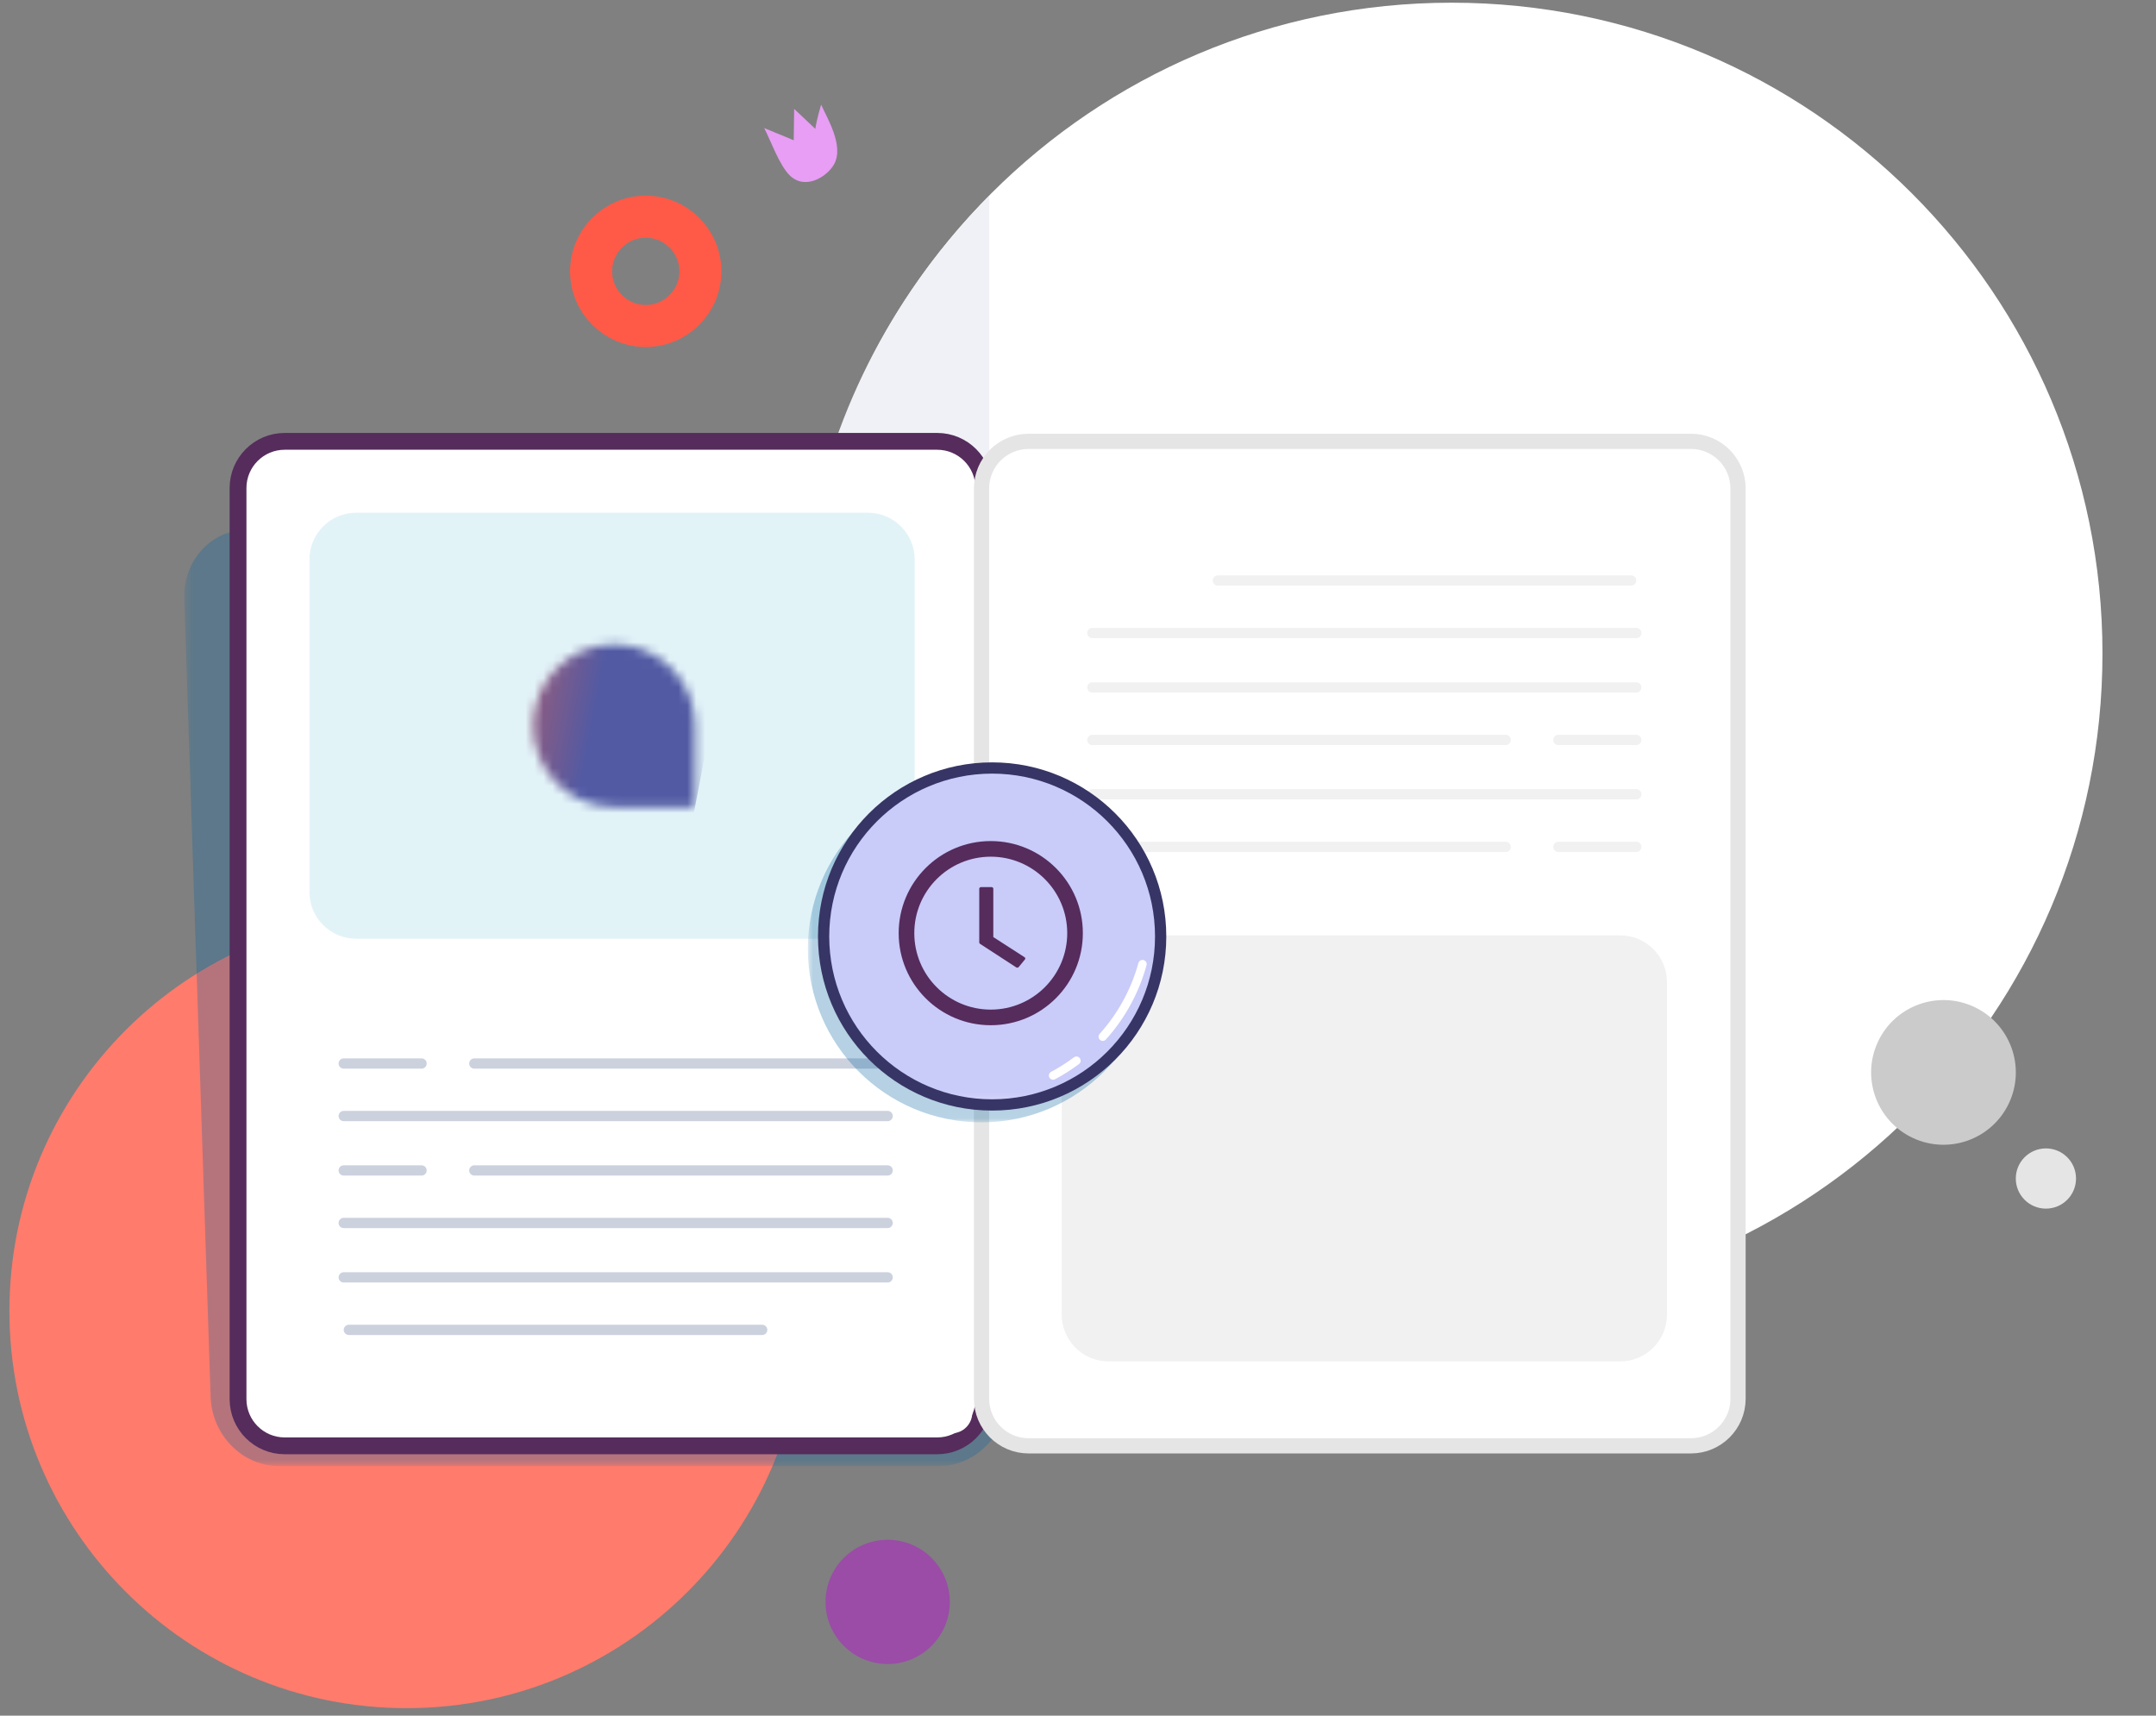 <svg width="240" height="191" viewBox="0 0 240 191" fill="none" xmlns="http://www.w3.org/2000/svg">
<rect x="0" y="0" width="240" height="191" fill="#808080" stroke="none"/>
<g clip-path="url(#clip0_55_4996)">
<path d="M161.587 145.208C201.602 145.208 234.041 112.769 234.041 72.754C234.041 32.739 201.602 0.3 161.587 0.3C121.572 0.3 89.133 32.739 89.133 72.754C89.133 112.769 121.572 145.208 161.587 145.208Z" fill="white"/>
<path d="M110.119 21.811C99.924 32.038 92.762 45.291 90.113 60.114H110.119V21.811Z" fill="#F0F1F6"/>
<path d="M45.27 190.167C69.693 190.167 89.493 170.367 89.493 145.944C89.493 121.52 69.693 101.721 45.27 101.721C20.846 101.721 1.047 121.52 1.047 145.944C1.047 170.367 20.846 190.167 45.27 190.167Z" fill="#FF7B6C"/>
<g opacity="0.3">
<mask id="mask0_55_4996" style="mask-type:luminance" maskUnits="userSpaceOnUse" x="20" y="58" width="96" height="106">
<path d="M115.041 58.953H20.504V163.211H115.041V58.953Z" fill="white"/>
</mask>
<g mask="url(#mask0_55_4996)">
<path d="M115.033 66.63C115.172 62.403 111.991 58.953 107.969 58.953H27.576C23.554 58.953 20.373 62.412 20.512 66.63L23.447 155.534C23.586 159.761 26.996 163.211 31.018 163.211H104.543C108.566 163.211 111.975 159.753 112.114 155.534L115.049 66.63H115.033Z" fill="#0765A1"/>
</g>
</g>
<path d="M223.629 122.819C225.523 118.795 223.796 113.998 219.771 112.104C215.747 110.21 210.95 111.937 209.056 115.962C207.162 119.986 208.889 124.784 212.914 126.677C216.938 128.571 221.736 126.844 223.629 122.819Z" fill="#CBCBCB"/>
<path d="M98.812 185.253C102.632 185.253 105.729 182.156 105.729 178.336C105.729 174.516 102.632 171.42 98.812 171.42C94.992 171.42 91.895 174.516 91.895 178.336C91.895 182.156 94.992 185.253 98.812 185.253Z" fill="#9A4CA7"/>
<path d="M171.258 111.81C173.105 111.81 174.602 110.313 174.602 108.466C174.602 106.619 173.105 105.122 171.258 105.122C169.411 105.122 167.914 106.619 167.914 108.466C167.914 110.313 169.411 111.81 171.258 111.81Z" fill="#514FC1"/>
<path d="M227.745 134.555C229.596 134.555 231.097 133.054 231.097 131.203C231.097 129.351 229.596 127.851 227.745 127.851C225.893 127.851 224.393 129.351 224.393 131.203C224.393 133.054 225.893 134.555 227.745 134.555Z" fill="#E5E5E5"/>
<path d="M104.323 49.134H31.697C28.825 49.134 26.497 51.462 26.497 54.334V155.763C26.497 158.635 28.825 160.963 31.697 160.963H104.323C107.194 160.963 109.522 158.635 109.522 155.763V54.334C109.522 51.462 107.194 49.134 104.323 49.134Z" fill="white"/>
<path d="M104.323 49.134H31.697C28.825 49.134 26.497 51.462 26.497 54.334V155.763C26.497 158.635 28.825 160.963 31.697 160.963H104.323C107.194 160.963 109.522 158.635 109.522 155.763V54.334C109.522 51.462 107.194 49.134 104.323 49.134Z" stroke="#552C5C" stroke-width="1.871" stroke-miterlimit="10"/>
<path d="M188.232 49.134H114.502C111.608 49.134 109.262 51.48 109.262 54.375V155.722C109.262 158.616 111.608 160.963 114.502 160.963H188.232C191.126 160.963 193.473 158.616 193.473 155.722V54.375C193.473 51.48 191.126 49.134 188.232 49.134Z" fill="white"/>
<path d="M188.232 49.134H114.502C111.608 49.134 109.262 51.48 109.262 54.375V155.722C109.262 158.616 111.608 160.963 114.502 160.963H188.232C191.126 160.963 193.473 158.616 193.473 155.722V54.375C193.473 51.48 191.126 49.134 188.232 49.134Z" stroke="#E5E5E5" stroke-width="1.694" stroke-miterlimit="10"/>
<g opacity="0.29">
<path d="M96.613 57.081H39.652C36.776 57.081 34.444 59.413 34.444 62.289V99.301C34.444 102.177 36.776 104.509 39.652 104.509H96.613C99.489 104.509 101.821 102.177 101.821 99.301V62.289C101.821 59.413 99.489 57.081 96.613 57.081Z" fill="#9BD5E8"/>
</g>
<path d="M135.562 64.627H181.575" stroke="#F1F1F1" stroke-width="1.142" stroke-miterlimit="1" stroke-linecap="round"/>
<path d="M121.598 70.473H182.148" stroke="#F1F1F1" stroke-width="1.142" stroke-miterlimit="1" stroke-linecap="round"/>
<path d="M167.611 82.377H121.598" stroke="#F1F1F1" stroke-width="1.142" stroke-miterlimit="1" stroke-linecap="round"/>
<path d="M182.148 76.531H121.598" stroke="#F1F1F1" stroke-width="1.142" stroke-miterlimit="1" stroke-linecap="round"/>
<path d="M182.147 82.377H173.473" stroke="#F1F1F1" stroke-width="1.142" stroke-miterlimit="1" stroke-linecap="round"/>
<path d="M167.611 94.281H121.598" stroke="#F1F1F1" stroke-width="1.142" stroke-miterlimit="1" stroke-linecap="round"/>
<path d="M182.148 88.427H121.598" stroke="#F1F1F1" stroke-width="1.142" stroke-miterlimit="1" stroke-linecap="round"/>
<path d="M182.147 94.281H173.473" stroke="#F1F1F1" stroke-width="1.142" stroke-miterlimit="1" stroke-linecap="round"/>
<path d="M84.846 148.053H38.833" stroke="#CCD1DE" stroke-width="1.142" stroke-miterlimit="1" stroke-linecap="round"/>
<path d="M98.811 142.207H38.261" stroke="#CCD1DE" stroke-width="1.142" stroke-miterlimit="1" stroke-linecap="round"/>
<path d="M52.798 130.303H98.811" stroke="#CCD1DE" stroke-width="1.142" stroke-miterlimit="1" stroke-linecap="round"/>
<path d="M38.261 136.149H98.811" stroke="#CCD1DE" stroke-width="1.142" stroke-miterlimit="1" stroke-linecap="round"/>
<path d="M38.261 130.303H46.927" stroke="#CCD1DE" stroke-width="1.142" stroke-miterlimit="1" stroke-linecap="round"/>
<path d="M52.798 118.399H98.811" stroke="#CCD1DE" stroke-width="1.142" stroke-miterlimit="1" stroke-linecap="round"/>
<path d="M38.261 124.245H98.811" stroke="#CCD1DE" stroke-width="1.142" stroke-miterlimit="1" stroke-linecap="round"/>
<path d="M38.261 118.399H46.927" stroke="#CCD1DE" stroke-width="1.142" stroke-miterlimit="1" stroke-linecap="round"/>
<mask id="mask1_55_4996" style="mask-type:luminance" maskUnits="userSpaceOnUse" x="59" y="71" width="19" height="19">
<path d="M59.34 80.791C59.34 85.786 63.379 89.841 68.358 89.841H77.376V80.791C77.376 75.795 73.337 71.74 68.358 71.74C63.379 71.74 59.34 75.795 59.34 80.791Z" fill="white"/>
</mask>
<g mask="url(#mask1_55_4996)">
<path d="M59.97 68.421L56.009 89.205L76.737 93.156L80.699 72.371L59.97 68.421Z" fill="url(#paint0_linear_55_4996)"/>
</g>
<path d="M180.357 104.133H123.396C120.52 104.133 118.188 106.464 118.188 109.341V146.353C118.188 149.229 120.52 151.561 123.396 151.561H180.357C183.234 151.561 185.565 149.229 185.565 146.353V109.341C185.565 106.464 183.234 104.133 180.357 104.133Z" fill="#F1F1F1"/>
<path d="M105.942 159.565C107.206 159.565 108.231 158.54 108.231 157.275C108.231 156.011 107.206 154.986 105.942 154.986C104.677 154.986 103.652 156.011 103.652 157.275C103.652 158.54 104.677 159.565 105.942 159.565Z" fill="white"/>
<g opacity="0.3">
<mask id="mask2_55_4996" style="mask-type:luminance" maskUnits="userSpaceOnUse" x="89" y="86" width="40" height="39">
<path d="M128.583 86.301H89.936V124.948H128.583V86.301Z" fill="white"/>
</mask>
<g mask="url(#mask2_55_4996)">
<path d="M128.581 105.62C128.581 116.29 119.931 124.948 109.253 124.948C98.576 124.948 89.926 116.298 89.926 105.62C89.926 94.943 98.576 86.293 109.253 86.293C119.931 86.293 128.581 94.943 128.581 105.62Z" fill="#0765A1"/>
</g>
</g>
<path d="M129.399 104.051C129.399 114.41 121.002 122.806 110.643 122.806C100.285 122.806 91.88 114.41 91.88 104.051C91.88 93.692 100.276 85.296 110.643 85.296C121.01 85.296 129.399 93.692 129.399 104.051Z" fill="white"/>
<g opacity="0.75">
<mask id="mask3_55_4996" style="mask-type:luminance" maskUnits="userSpaceOnUse" x="91" y="85" width="39" height="38">
<path d="M129.397 85.296H91.878V122.814H129.397V85.296Z" fill="white"/>
</mask>
<g mask="url(#mask3_55_4996)">
<path d="M129.397 104.051C129.397 114.41 121 122.806 110.641 122.806C100.283 122.806 91.878 114.41 91.878 104.051C91.878 93.692 100.274 85.296 110.641 85.296C121.008 85.296 129.397 93.692 129.397 104.051Z" fill="#B7B9F7"/>
</g>
</g>
<path d="M129.201 104.255C129.201 114.614 120.805 123.011 110.438 123.011C100.071 123.011 91.683 114.614 91.683 104.255C91.683 93.897 100.079 85.5 110.438 85.5C120.797 85.5 129.201 93.897 129.201 104.255Z" stroke="#373565" stroke-width="1.254" stroke-miterlimit="10"/>
<path d="M92.827 18.319C92.01 19.75 89.565 21.189 87.889 19.505C86.744 18.36 85.755 15.581 85.068 14.256L88.355 15.613L88.404 12.122L90.759 14.346C90.8 14.043 90.98 13.079 91.405 11.648C92.067 13.144 94.004 16.259 92.835 18.311L92.827 18.319Z" fill="#E79EF4"/>
<path d="M71.882 36.29C75.241 36.29 77.964 33.566 77.964 30.207C77.964 26.848 75.241 24.124 71.882 24.124C68.522 24.124 65.799 26.848 65.799 30.207C65.799 33.566 68.522 36.29 71.882 36.29Z" stroke="#FF5A47" stroke-width="4.679"/>
<path d="M119.829 118.085C119.006 118.697 118.144 119.255 117.227 119.736" stroke="white" stroke-width="0.936" stroke-linecap="round" stroke-linejoin="round"/>
<path d="M127.177 107.333C126.342 110.375 124.81 113.133 122.756 115.415" stroke="white" stroke-width="0.936" stroke-linecap="round" stroke-linejoin="round"/>
<path d="M110.289 93.635C104.628 93.635 100.038 98.225 100.038 103.886C100.038 109.547 104.628 114.137 110.289 114.137C115.95 114.137 120.54 109.547 120.54 103.886C120.54 98.225 115.95 93.635 110.289 93.635ZM110.289 112.398C105.589 112.398 101.777 108.586 101.777 103.886C101.777 99.186 105.589 95.374 110.289 95.374C114.989 95.374 118.801 99.186 118.801 103.886C118.801 108.586 114.989 112.398 110.289 112.398Z" fill="#552C5C"/>
<path d="M114.052 106.567L110.572 104.323V98.935C110.572 98.839 110.484 98.761 110.377 98.761H109.203C109.096 98.761 109.008 98.839 109.008 98.935V104.93C109.008 104.987 109.037 105.039 109.088 105.071L113.125 107.697C113.213 107.753 113.335 107.736 113.398 107.66L114.096 106.811C114.159 106.73 114.14 106.621 114.052 106.567Z" fill="#552C5C"/>
</g>
<defs>
<linearGradient id="paint0_linear_55_4996" x1="31.08" y1="70.13" x2="66.733" y2="76.924" gradientUnits="userSpaceOnUse">
<stop stop-color="#FFF8EC"/>
<stop offset="0.5" stop-color="#E95D4C"/>
<stop offset="1" stop-color="#525AA3"/>
</linearGradient>
<clipPath id="clip0_55_4996">
<rect width="239.543" height="189.875" fill="white" transform="translate(0.229 0.3)"/>
</clipPath>
</defs>
</svg>
